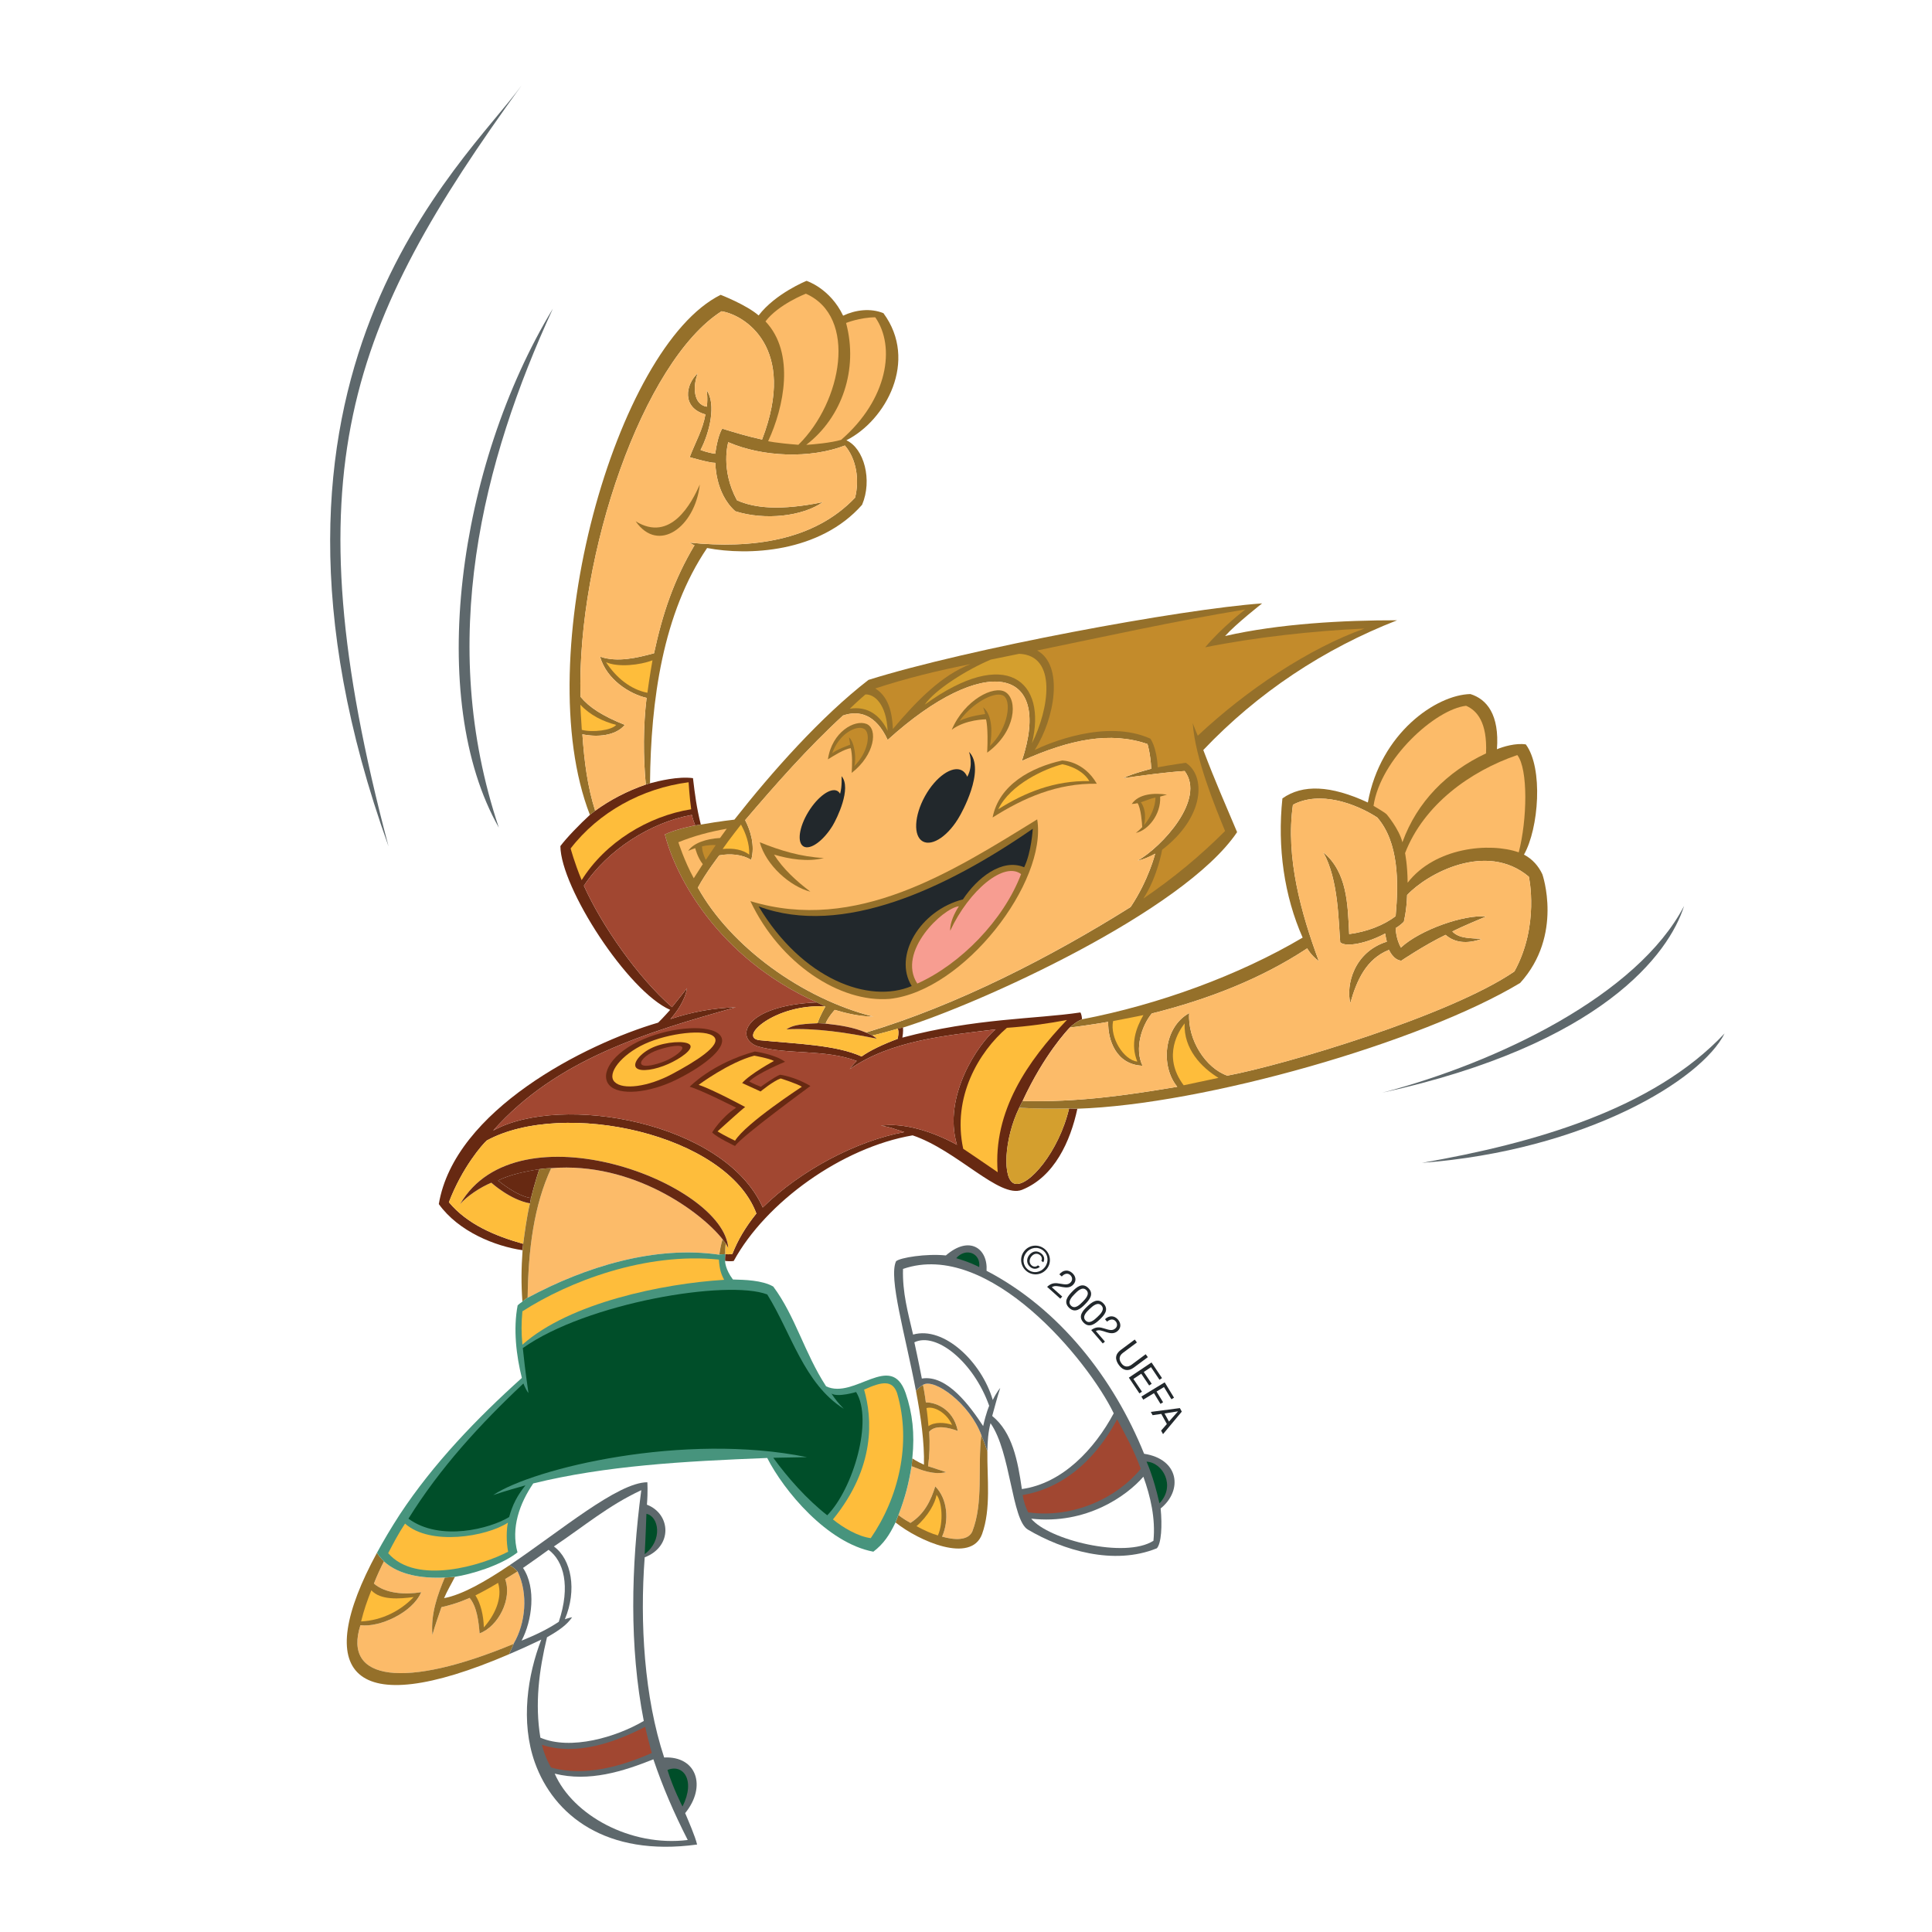 <?xml version="1.0" encoding="utf-8"?>
<!-- Generator: Adobe Illustrator 13.0.0, SVG Export Plug-In . SVG Version: 6.00 Build 14948)  -->
<!DOCTYPE svg PUBLIC "-//W3C//DTD SVG 1.0//EN" "http://www.w3.org/TR/2001/REC-SVG-20010904/DTD/svg10.dtd">
<svg version="1.0" id="Layer_1" xmlns="http://www.w3.org/2000/svg" xmlns:xlink="http://www.w3.org/1999/xlink" x="0px" y="0px"
	 width="192.756px" height="192.756px" viewBox="0 0 192.756 192.756" enable-background="new 0 0 192.756 192.756"
	 xml:space="preserve">
<g>
	<polygon fill-rule="evenodd" clip-rule="evenodd" fill="#FFFFFF" points="0,0 192.756,0 192.756,192.756 0,192.756 0,0 	"/>
	<path fill-rule="evenodd" clip-rule="evenodd" fill="#95702A" d="M123.426,83.022c-1.202-2.863-2.124-4.902-3.373-8.193
		c5.434-5.727,12.049-10.104,19.338-12.944c-5.303-0.009-11.777,0.335-17.165,1.572c1.065-1.197,3.698-3.257,3.698-3.257
		c-8.057,0.565-29.327,4.512-39.275,7.633c-4.745,3.667-9.646,9.192-13.381,13.943c0,0-1.449,0.154-3.347,0.493v-0.011
		c-0.1,0.011-0.427,0.066-0.551,0.092h-0.004c0,0-1.77,0.321-3.031,0.894c1.014,4.082,5.17,12.262,15.155,16.765h-0.003
		c0.306,0.13,0.454,0.231,0.84,0.406l0.025,0.006v0.006l-0.01,0.009c-0.047,0.084-0.463,0.771-0.783,1.645
		c0.047,0,0.425,0.019,0.81,0.048c0.23-0.634,0.916-1.372,0.916-1.372c1.14,0.338,2.396,0.653,3.852,0.671
		c-7.11-1.795-14.242-6.989-17.511-12.867c0.774-1.453,2.135-3.218,2.135-3.218c1.053-0.2,2.285-0.111,3.185,0.454
		c0.405-1.423-0.068-2.949-0.602-3.97c2.999-3.516,6.237-7.2,9.762-10.437c1.593-0.55,3.277-0.134,4.456,2.435
		c9.572-8.682,16.531-7.374,13.391,2.09c4.829-2.168,8.83-2.952,12.532-1.68c0,0,0.295,0.914,0.379,2.466
		c0,0-1.976,0.502-2.804,0.938c2.175-0.3,4.144-0.586,6.133-0.711c2.125,2.819-2.254,7.541-4.68,8.939c0,0,0.692-0.106,1.739-0.693
		c0,0-0.661,2.659-2.451,5.322c-7.924,4.973-17.357,9.824-26.404,12.522c0.131,0.06,0.472,0.215,0.619,0.297h0.008
		c0.609-0.122,2.545-0.679,2.545-0.679l0.011,0.009v-0.003l0.514-0.121C97.613,100.194,118.069,90.966,123.426,83.022
		L123.426,83.022z"/>
	<path fill-rule="evenodd" clip-rule="evenodd" fill="#672912" d="M52.195,124.101v-0.003c-2.808-0.786-5.572-1.95-7.407-4.151
		c1.309-3.445,3.354-5.795,3.786-6.165c7.659-4.148,23.926-0.644,26.891,7.289c-1.106,1.387-1.838,2.618-2.396,4.036
		c-0.208,0.063-0.708,0.021-0.708,0.021l-0.003-0.014v0.011c-0.012,0.196-0.035,0.572-0.012,0.685v0.007v-0.011
		c0,0,0.584,0.059,0.858,0c3.21-5.877,10.793-11.322,17.849-12.532c4.441,1.496,8.648,6.314,10.901,5.439
		c3.249-1.296,4.847-4.87,5.535-8.096h-0.007l-0.811-0.026h-0.008c-1.006,4.316-4.067,7.884-5.421,7.505
		c-1.274-0.347-1.062-4.511,0.449-7.58h0.013l-0.021-0.004c0.029-0.046,0.298-0.594,0.344-0.671l0.004-0.005
		c2.129-4.604,4.479-7.087,4.69-7.305v-0.004c0.715-0.679,1.249-0.834,1.249-0.834h0.003h-0.021
		c-0.02-0.494-0.161-0.682-0.161-0.682c-4.541,0.675-10.455,0.566-17.762,2.512c0.108-0.553,0.064-0.992,0.064-1.008l-0.514,0.121
		v0.004c0.022,0.048,0.132,0.33-0.022,1.006c-1.431,0.534-2.742,1.147-3.596,1.759c-2.601-1.175-6.563-1.262-10.162-1.622
		c-2.271-0.26,1.616-3.668,6.526-3.37c-0.386-0.175-0.534-0.276-0.84-0.406c-7.343,0.325-8.218,3.634-5.854,4.397
		c2.947,0.843,6.655,0.25,9.844,1.447c0,0-0.442,0.417-0.693,0.811c4.116-2.843,9.393-3.33,14.548-3.962
		c-1.67,1.37-5.315,6.644-3.852,11.519c-2.585-1.428-5.492-2.231-7.593-1.906c0.748,0.072,1.621,0.411,2.333,0.634
		c-4.742,0.863-10.377,3.828-14.119,7.522c-3.805-8.544-20.116-11.424-26.894-7.672c6.325-7.14,15.304-9.799,24.204-12.303
		c-2.204,0.076-4.295,0.438-6.517,1.177c1.546-1.759,1.655-3.084,1.655-3.084s-0.96,1.227-1.499,1.896
		c-3.409-2.951-7.024-8.172-8.793-12.111c2.354-3.592,6.704-6.346,10.772-7.07c0,0,0.098,0.476,0.337,1.046h0.004
		c0.124-0.026,0.451-0.081,0.551-0.092c-0.42-1.68-0.583-2.969-0.78-4.622c-1.488-0.195-3.411,0.279-4.289,0.516v-0.008
		c-0.066,0.019-0.411,0.12-0.42,0.125v0.007c-1.885,0.651-3.562,1.532-5.052,2.615c-0.021,0.008-0.442,0.333-0.527,0.406
		l0.005,0.006c-0.996,0.913-2.322,2.276-2.946,3.114c0.037,4.155,6.727,14.49,10.953,16.338c0,0-0.739,0.842-1.197,1.275
		c-7.272,2.129-20.323,8.738-21.885,18.102c1.98,2.766,5.647,4.207,8.342,4.602h0.008C52.138,124.604,52.182,124.252,52.195,124.101
		L52.195,124.101z"/>
	<path fill-rule="evenodd" clip-rule="evenodd" fill="#C38B2B" d="M103.227,74.829c1.26-0.62,7.106-3.143,11.545-1.133
		c0,0,0.639,0.831,0.73,2.859c1.289-0.24,2.803-0.453,2.803-0.453c1.985,1.265,1.954,5.371-2.359,8.677c0,0-0.459,2.708-1.87,4.867
		c3.026-2.061,5.682-4.267,8.15-6.736c-0.924-2.251-2.99-7.226-3.227-10.771c0.148,0.437,0.503,1.263,0.503,1.263
		c4.862-4.564,11.084-8.718,16.637-10.692c-5.096,0.228-10.968,0.877-15.892,1.871c1.642-1.979,3.997-3.777,3.997-3.777
		c-7.23,1.193-13.841,2.671-20.771,4.095C106.17,66.356,105.233,71.731,103.227,74.829L103.227,74.829z"/>
	<path fill-rule="evenodd" clip-rule="evenodd" fill="#D49F2E" d="M92.262,70.303c8.156-5.913,12.225-2.312,10.695,3.854
		c1.713-3.406,2.552-8.78-1.274-8.926l-2.835,0.578C96.391,66.847,93.236,68.853,92.262,70.303L92.262,70.303z"/>
	<path fill-rule="evenodd" clip-rule="evenodd" fill="#C38B2B" d="M89.083,72.732c2.449-2.916,4.933-5.395,7.745-6.473
		c-3.257,0.638-6.435,1.421-9.503,2.428C88.646,69.509,89.015,71.07,89.083,72.732L89.083,72.732z"/>
	<path fill-rule="evenodd" clip-rule="evenodd" fill="#FCBB69" d="M74.945,85.793c-0.899-0.564-2.132-0.653-3.185-0.454
		c0,0-1.361,1.765-2.135,3.218c3.269,5.878,10.401,11.072,17.511,12.867c-1.457-0.018-2.712-0.333-3.852-0.671
		c0,0-0.688,0.741-0.923,1.374c1.423,0.15,2.795,0.36,4.029,0.885c9.049-2.696,18.481-7.549,26.411-12.522
		c1.79-2.663,2.451-5.322,2.451-5.322c-1.047,0.587-1.739,0.693-1.739,0.693c2.426-1.398,6.805-6.12,4.68-8.939
		c-1.989,0.125-3.958,0.411-6.133,0.711c0.828-0.435,2.804-0.938,2.804-0.938c-0.084-1.552-0.379-2.466-0.379-2.466
		c-3.702-1.272-7.703-0.488-12.532,1.68c3.14-9.464-3.819-10.772-13.391-2.09c-1.179-2.568-2.863-2.984-4.456-2.435
		c-3.524,3.237-6.763,6.921-9.762,10.437C74.877,82.844,75.35,84.37,74.945,85.793L74.945,85.793z"/>
	<path fill-rule="evenodd" clip-rule="evenodd" fill="#D49F2E" d="M88.561,72.921c-0.129-2.72-1.347-3.678-2.219-3.635
		c0,0-0.737,0.624-1.559,1.425C86.575,70.417,87.841,71.391,88.561,72.921L88.561,72.921z"/>
	<path fill-rule="evenodd" clip-rule="evenodd" fill="#FEBD3B" d="M58.031,87.812c2.358-3.781,6.648-6.394,10.928-7.073
		c-0.166-1.188-0.257-2.693-0.257-2.693c-4.644,0.598-8.967,2.974-11.77,6.604C56.933,84.65,57.293,86.026,58.031,87.812
		L58.031,87.812z"/>
	<path fill-rule="evenodd" clip-rule="evenodd" fill="#A14731" d="M58.256,88.372c1.77,3.939,5.385,9.16,8.793,12.111
		c0.538-0.669,1.499-1.896,1.499-1.896s-0.109,1.326-1.655,3.085c2.222-0.739,4.312-1.102,6.517-1.177
		c-8.9,2.504-17.878,5.163-24.204,12.303c6.778-3.752,23.088-0.872,26.894,7.672c3.741-3.694,9.376-6.659,14.119-7.522
		c-0.711-0.223-1.585-0.562-2.333-0.634c2.102-0.325,5.008,0.479,7.593,1.906c-1.463-4.875,2.182-10.148,3.852-11.519
		c-5.156,0.632-10.433,1.119-14.548,3.962c0.251-0.395,0.693-0.812,0.693-0.812c-3.189-1.196-6.897-0.604-9.844-1.447
		c-2.365-0.767-1.489-4.07,5.857-4.396c-9.984-4.503-14.141-12.683-15.155-16.765c1.261-0.573,3.031-0.894,3.031-0.894
		c-0.239-0.57-0.337-1.046-0.337-1.046C64.96,82.025,60.611,84.779,58.256,88.372L58.256,88.372z"/>
	<path fill-rule="evenodd" clip-rule="evenodd" fill="#FEBD3B" d="M74.749,85.265c0.04-1.124-0.372-2.18-0.819-2.998
		c0,0-1.202,1.519-1.833,2.439C73.183,84.591,74.122,84.782,74.749,85.265L74.749,85.265z"/>
	<path fill-rule="evenodd" clip-rule="evenodd" fill="#FCBB69" d="M69.217,87.624c0.395-0.619,0.902-1.406,0.902-1.406
		c-0.547-0.689-0.754-1.597-0.754-1.597s-0.307,0.092-0.703,0.27c0.528-0.772,1.76-1.202,3.179-1.285l0.667-0.923
		c-1.722,0.303-3.255,0.711-4.827,1.348C67.682,84.031,68.261,85.877,69.217,87.624L69.217,87.624z"/>
	<path fill-rule="evenodd" clip-rule="evenodd" fill="#C38B2B" d="M70.044,84.443c0,0-0.05,0.45,0.371,1.353l0.995-1.482
		C70.63,84.279,70.044,84.443,70.044,84.443L70.044,84.443z"/>
	<path fill-rule="evenodd" clip-rule="evenodd" fill="#FEBD3B" d="M82.351,100.419c-4.935-0.315-8.823,3.104-6.551,3.364
		c3.599,0.361,7.561,0.447,10.162,1.622c0.854-0.611,2.165-1.225,3.596-1.76c0.167-0.748,0.012-1.015,0.012-1.015
		s-1.941,0.563-2.548,0.679c0,0,0.262,0.13,0.453,0.32c-2.882-0.591-6.137-1.091-9.017-0.93c0.562-0.376,1.183-0.533,3.094-0.608
		C81.9,101.16,82.351,100.419,82.351,100.419L82.351,100.419z"/>
	<path fill-rule="evenodd" clip-rule="evenodd" fill="#FEBD3B" d="M96.099,114.613c0,0,2.145,1.439,3.441,2.34
		c-0.481-6.103,3.007-11.11,6.905-15.19c-1.954,0.373-3.928,0.641-5.985,0.783C97.661,104.952,94.981,109.442,96.099,114.613
		L96.099,114.613z"/>
	<path fill-rule="evenodd" clip-rule="evenodd" fill="#D49F2E" d="M101.69,110.516c-1.511,3.069-1.724,7.233-0.449,7.58
		c1.354,0.379,4.422-3.188,5.422-7.505C104.842,110.617,103.298,110.626,101.69,110.516L101.69,110.516z"/>
	<path fill-rule="evenodd" clip-rule="evenodd" fill="#FEBD3B" d="M48.574,113.781c-0.432,0.37-2.477,2.72-3.786,6.165
		c1.835,2.201,4.607,3.365,7.411,4.151c0.146-1.073,0.339-2.658,0.669-4.041c-1.955-0.338-3.851-2.056-3.851-2.056
		c-1.087,0.447-2.43,1.344-3.111,2.13c5.746-9.91,26.281-2.13,26.751,4.378c0,0-0.114-0.242-0.246-0.441c0,0-0.081,0.39-0.052,1.061
		c0,0,0.5,0.042,0.708-0.021c0.558-1.418,1.291-2.649,2.396-4.036C72.5,113.138,56.233,109.633,48.574,113.781L48.574,113.781z"/>
	<path fill-rule="evenodd" clip-rule="evenodd" fill="#FCBB69" d="M71.76,125.182c0.17-1.15,0.336-1.534,0.336-1.534
		c-2.127-2.709-8.948-7.768-17.105-7.097c-1.72,3.704-2.285,8.085-2.349,12.932C58.449,126.358,65.368,124.243,71.76,125.182
		L71.76,125.182z"/>
	<path fill-rule="evenodd" clip-rule="evenodd" fill="#672912" d="M52.976,119.531c0.323-1.328,0.829-2.882,0.829-2.882
		c-1.613,0.255-2.979,0.573-4.113,1.127C49.692,117.776,51.538,119.343,52.976,119.531L52.976,119.531z"/>
	<path fill-rule="evenodd" clip-rule="evenodd" fill="#FCBB69" d="M90.836,151.939c1.411-0.892,2.041-2.258,2.476-3.638
		c1.231,1.235,1.396,3.397,0.68,5.006c1.25,0.36,2.608,0.407,3.018-0.515c1.126-2.884,0.515-6.45,0.899-9.617
		c-1.147-3.108-4.693-5.722-5.823-5.009c0,0,0.17,0.863,0.287,1.754c0.709-0.038,2.708,0.466,3.183,2.839
		c-0.821-0.296-2.206-0.671-2.848,0.078c0.074,1.21,0.036,2.367-0.114,3.446c0.622,0.218,1.208,0.379,1.802,0.595
		c-1.27,0.301-2.529-0.227-3.448-0.6c-0.288,1.76-0.615,3.071-1.311,4.877C89.638,151.156,90.111,151.548,90.836,151.939
		L90.836,151.939z"/>
	<path fill-rule="evenodd" clip-rule="evenodd" fill="#FCBB69" d="M38.31,155.77c-0.333,0.66-0.676,1.377-1.005,2.223
		c1.163,1.013,3.106,1.124,4.717,0.862c-0.844,2.019-4.149,3.547-6.062,3.291c-1.784,5.547,4.374,6.404,15.27,1.873
		c1.204-2.022,1.5-4.998,0.411-7.239c-0.792,0.504-1.241,0.764-1.241,0.764c0.725,1.968-0.677,4.716-2.548,5.42
		c-0.104-1.191-0.259-2.647-0.999-3.542c0,0-1.21,0.582-2.808,0.924c-0.304,0.898-0.635,1.801-0.902,2.769
		c-0.187-2.09,0.527-4.039,1.237-5.722C42.134,157.505,39.773,157.135,38.31,155.77L38.31,155.77z"/>
	<path fill-rule="evenodd" clip-rule="evenodd" fill="#95702A" d="M90.957,146.276v0.008c0.919,0.369,2.17,0.896,3.439,0.595
		c-0.594-0.216-1.181-0.377-1.802-0.595c0.15-1.079,0.188-2.236,0.114-3.446c0.643-0.749,2.027-0.374,2.848-0.078
		c-0.476-2.373-2.474-2.877-3.183-2.839c-0.112-0.881-0.277-1.726-0.287-1.751c-0.006,0.006-0.518,0.312-0.699,0.604
		c0.488,2.575,0.851,5.152,0.795,7.359c-0.736-0.328-1.162-0.631-1.162-0.631l0.013-0.104l-0.013,0.093L90.957,146.276
		L90.957,146.276z"/>
	<path fill-rule="evenodd" clip-rule="evenodd" fill="#95702A" d="M97.909,143.182c-0.384,3.165,0.228,6.729-0.899,9.611
		c-0.41,0.922-1.768,0.875-3.018,0.515c0.716-1.608,0.551-3.771-0.68-5.006c-0.436,1.38-1.065,2.746-2.476,3.638
		c-0.725-0.392-1.199-0.783-1.199-0.783l0.009-0.017l-0.009,0.005c0,0-0.254,0.658-0.294,0.749l0.004,0.001v-0.001
		c2.326,1.861,7.54,4.153,8.636,1.158c0.908-2.53,0.494-5.577,0.528-8.252c-0.341-1.019-0.601-1.61-0.601-1.61L97.909,143.182
		L97.909,143.182z"/>
	<path fill-rule="evenodd" clip-rule="evenodd" fill="#5E686C" d="M52.048,8.504C46.48,16.25,21.894,37.481,38.764,84.441
		C28.837,47.048,34.814,32.329,52.048,8.504L52.048,8.504z"/>
	<path fill-rule="evenodd" clip-rule="evenodd" fill="#5E686C" d="M49.768,82.572c-6.229-18.606-1.603-36.582,5.392-51.777
		C45.641,46.517,42.492,69.746,49.768,82.572L49.768,82.572z"/>
	<path fill-rule="evenodd" clip-rule="evenodd" fill="#95702A" d="M98.492,75.092c2.893-2.112,3.071-5.303,1.803-6.055
		c-1.14-0.684-4.057,0.774-5.34,3.771c1.365-1.041,3.419-1.041,3.419-1.041S98.617,72.522,98.492,75.092L98.492,75.092z"/>
	<path fill-rule="evenodd" clip-rule="evenodd" fill="#95702A" d="M84.973,77.113c2.311-1.796,2.644-4.411,1.477-4.887
		c-1.169-0.467-3.446,0.784-3.849,3.537c0.56-0.354,1.641-1.036,2.282-1.12C85.051,75.381,85.025,76.224,84.973,77.113
		L84.973,77.113z"/>
	<path fill-rule="evenodd" clip-rule="evenodd" fill="#95702A" d="M99.033,81.561c3.071-1.945,6.437-3.441,10.397-3.368
		c-1.335-2.318-3.465-2.318-3.465-2.318C102.904,76.555,99.673,78.274,99.033,81.561L99.033,81.561z"/>
	<path fill-rule="evenodd" clip-rule="evenodd" fill="#95702A" d="M74.866,89.906c2.969,6.271,8.952,10.158,13.898,9.753
		c7.42-0.797,15.749-11.659,14.717-17.909C94.989,86.987,85.415,93.122,74.866,89.906L74.866,89.906z"/>
	<path fill-rule="evenodd" clip-rule="evenodd" fill="#95702A" d="M80.854,88.966c-1.426-1.083-2.733-2.283-3.628-3.702
		c1.537,0.452,3.367,0.751,4.976,0.341c-2.287-0.114-4.379-0.75-6.402-1.574C76.438,86.347,78.833,88.444,80.854,88.966
		L80.854,88.966z"/>
	<path fill-rule="evenodd" clip-rule="evenodd" fill="#5E686C" d="M168.02,90.39c-4.648,8.919-18.612,15.613-30.115,18.63
		C159.843,104.206,166.529,95.138,168.02,90.39L168.02,90.39z"/>
	<path fill-rule="evenodd" clip-rule="evenodd" fill="#5E686C" d="M172.059,103.109c-7.109,7.567-18.977,10.949-30.191,12.908
		C158.19,114.779,169.771,107.729,172.059,103.109L172.059,103.109z"/>
	<path fill-rule="evenodd" clip-rule="evenodd" fill="#22282C" d="M80.175,84.453c0.668,0.376,1.966-0.554,2.899-2.083
		c0.415-0.681,1.923-3.743,0.888-4.929c0,0,0.069,1.024-0.146,1.754c-0.067-0.12-0.159-0.213-0.265-0.276
		c-0.667-0.381-1.967,0.555-2.9,2.08C79.716,82.53,79.503,84.072,80.175,84.453L80.175,84.453z"/>
	<path fill-rule="evenodd" clip-rule="evenodd" fill="#22282C" d="M92.068,83.948c0.968,0.532,2.62-0.615,3.706-2.576
		c0,0,2.653-4.569,0.906-6.358c0,0,0.486,1.305-0.177,2.484c-0.121-0.282-0.29-0.496-0.521-0.629
		c-0.964-0.53-2.623,0.622-3.702,2.574C91.201,81.398,91.107,83.416,92.068,83.948L92.068,83.948z"/>
	<path fill-rule="evenodd" clip-rule="evenodd" fill="#95702A" d="M113.962,82.52c-0.204,0.215-0.41,0.412-0.639,0.577
		c1.161-0.224,2.53-1.795,2.425-3.621c0,0,0.231-0.065,0.681-0.195c-1.237-0.184-2.804-0.108-3.512,0.93
		c0.204-0.005,0.394-0.038,0.578-0.082C113.837,80.649,113.938,82.116,113.962,82.52L113.962,82.52z"/>
	<path fill-rule="evenodd" clip-rule="evenodd" fill="#5E686C" d="M92.086,138.17v-0.003c1.129-0.713,4.676,1.9,5.823,5.009v0.006
		l0.002,0.008c0,0,0.26,0.592,0.601,1.61c0.015-1.004,0.086-1.955,0.312-2.806c2.027,2.866,2.106,9.645,3.723,10.611
		c3.481,2.058,8.575,3.625,12.875,1.866c0.445-0.499,0.544-2.228,0.376-3.973c2.228-1.802,1.846-4.923-1.65-5.455
		c-3.031-7.518-8.454-14.475-15.719-18.257c0.146-2.216-1.704-3.577-4.059-1.53c-1.935-0.204-4.592,0.22-4.972,0.581
		c-0.765,1.65,0.916,7.285,1.989,12.937C91.569,138.481,92.08,138.176,92.086,138.17L92.086,138.17z"/>
	<path fill-rule="evenodd" clip-rule="evenodd" fill="#5E686C" d="M51.631,156.783l0.009-0.004c1.08,2.231,0.796,5.188-0.391,7.202
		v0.025c0,0-0.225,0.537-0.468,1.04c1.025-0.436,2.096-0.92,3.223-1.46c-1.361,3.506-2.094,8.179-0.642,12.261
		c1.875,5.243,7.086,9.434,16.188,8.182c-0.191-0.824-0.891-2.414-1.191-3.134c2.163-2.651,1.155-5.709-2.096-5.549
		c-1.985-6.021-2.435-13.425-1.941-19.971c2.814-1.081,2.618-4.332,0.223-5.251c0.107-1.339,0.041-2.239,0.041-2.239
		c-2.961,0.014-8.648,4.849-13.761,8.287c0.163,0.063,0.448,0.222,0.808,0.607V156.783L51.631,156.783z"/>
	<path fill-rule="evenodd" clip-rule="evenodd" fill="#95702A" d="M106.722,102.527v0.004l0.024-0.016
		c1.856-0.22,3.819-0.564,3.819-0.564c-0.048,1.792,0.774,4.276,3.426,4.378c-0.821-1.687-0.095-3.98,0.923-5.214
		c5.536-1.384,10.866-3.432,15.506-6.498c0,0,0.353,0.683,1.158,1.273c-1.755-4.749-3.332-10.325-2.583-15.599
		c2.664-1.419,6.215-0.15,8.415,1.27c2.141,2.47,2.141,6.432,1.834,9.84c-1.145,0.895-2.877,1.569-4.636,1.792
		c-0.146-2.992-0.188-6.168-2.58-8.155c1.522,2.734,1.501,6.85,1.687,8.977c0.562,0.528,2.704,0.088,4.483-0.881
		c0,0,0.059,0.427,0.168,0.816c-3.293,1.04-4.09,4.332-3.646,6.129c0.642-2.286,1.592-4.408,3.861-5.312c0,0,0.417,1.01,1.226,1.081
		c0,0,2.267-1.536,4.418-2.577c0.9,0.785,2.115,0.93,3.583,0.412c-1.037-0.108-2.2,0-2.911-0.751
		c1.139-0.563,2.25-1.011,3.365-1.492c-2.163-0.223-6.591,1.327-8.495,3.102c-0.509-0.905-0.522-1.945-0.522-1.945
		c0.42-0.237,0.812-0.629,0.812-0.629s0.285-1.076,0.331-2.67c1.949-2.094,7.89-5.407,12.146-1.828c0,0,1.086,4.869-1.442,9.453
		c-6.409,4.4-23.005,9.345-28.645,10.395c-2.133-0.744-3.977-3.548-3.802-6.24c-2.564,1.41-2.874,5.325-1.188,7.35
		c-5.175,0.876-10.046,1.565-15.431,1.417l0.004-0.009l-0.004,0.005c-0.046,0.077-0.314,0.625-0.344,0.671l0.02,0.004
		c1.605,0.11,3.157,0.102,4.961,0.075h0.006l0.812,0.026h0.007c12.629-0.404,34.328-6.615,44.178-12.546
		c4.329-4.776,2.217-10.842,2.217-10.842c-0.382-0.816-0.979-1.512-1.835-1.964c1.475-2.603,1.938-8.635,0.182-10.997
		c-1.013-0.153-2.272,0.231-2.88,0.484c0.26-3.457-1.014-5.001-2.651-5.506c-3.4,0.077-8.97,3.882-10.229,10.819
		c-3.72-1.723-6.5-1.832-8.523-0.409c-0.521,4.898,0.189,9.769,2.019,13.89c-6.385,3.778-14.404,6.688-21.991,8.147h-0.004
		C107.969,101.693,107.436,101.849,106.722,102.527L106.722,102.527z"/>
	<path fill-rule="evenodd" clip-rule="evenodd" fill="#95702A" d="M58.105,73.26c1.427,0.3,3.294,0.188,4.232-0.937
		c-2.241-0.903-3.55-1.745-4.42-2.806c-0.375-14.193,6.25-33.487,14.071-38.461c2.208,0.337,7.605,3.537,4.044,12.798
		c-1.511-0.332-2.582-0.664-3.973-1.086c-0.309,0.458-0.568,1.53-0.705,2.504c-0.852-0.123-1.459-0.382-1.459-0.382
		c0.897-1.721,1.596-4.568,0.599-5.973c0,0,0.145,0.692,0.027,1.66c-1.386-0.223-1.405-2.098-0.896-3.347
		c-1.246,1.135-1.629,3.454,0.757,4.116c-0.279,1.567-0.968,2.692-1.571,4.264c0,0,1.977,0.583,2.562,0.57c0,0-0.04,3.04,1.99,4.827
		c2.971,0.943,6.715,0.504,8.728-0.907c-4.236,0.867-6.812,0.598-8.562-0.186c-1.686-3.095-0.87-5.796-0.87-5.796
		c3.442,1.492,8.187,1.659,11.636,0.331c1.161,1.349,1.461,3.445,1.015,5.204c-4.078,4.304-10.333,5.123-16.498,4.487
		c0,0,0.224,0.162,0.479,0.261c-2.073,3.482-3.182,6.811-4.037,10.776c-1.689,0.451-3.63,0.936-5.387,0.339
		c0.655,2.298,2.963,3.727,4.643,4.112c-0.342,2.82-0.339,5.871-0.078,8.639c0.009-0.005,0.354-0.106,0.42-0.125
		c0.074-8.3,1.286-16.958,5.696-23.468c4.079,0.786,11.247,0.479,15.461-4.31c1.049-2.461,0.202-5.634-1.565-6.437
		c3.944-1.99,7.191-7.945,3.696-12.683c-1.293-0.522-2.782-0.334-4.021,0.25c-1.308-2.737-3.65-3.474-3.65-3.474
		s-3.098,1.249-4.78,3.451c-1.238-1.071-3.788-2.056-3.788-2.056C61.478,34.57,52.729,65.521,58.853,81.295
		c0.085-0.074,0.506-0.398,0.527-0.406C58.611,78.474,58.297,75.999,58.105,73.26L58.105,73.26z"/>
	<path fill-rule="evenodd" clip-rule="evenodd" fill="#95702A" d="M51.249,163.981l-0.02,0.037
		c-10.896,4.531-17.053,3.674-15.27-1.873c1.914,0.256,5.218-1.272,6.062-3.291c-1.611,0.262-3.554,0.15-4.717-0.862
		c0.329-0.846,0.672-1.562,1.005-2.223v0.012v-0.022c-0.285-0.24-0.551-0.584-0.697-0.845c-6.501,11.96-2.657,16.926,13.168,10.133
		c0.243-0.503,0.468-1.04,0.468-1.04V163.981L51.249,163.981z"/>
	<path fill-rule="evenodd" clip-rule="evenodd" fill="#95702A" d="M44.368,157.391l-0.004,0.001h0.015
		c-0.71,1.683-1.424,3.632-1.237,5.722c0.267-0.968,0.598-1.87,0.902-2.769c1.598-0.342,2.808-0.924,2.808-0.924
		c0.74,0.895,0.895,2.351,0.999,3.542c1.871-0.704,3.273-3.452,2.548-5.42c0,0,0.439-0.26,1.232-0.76v-0.003
		c-0.36-0.386-0.645-0.544-0.808-0.607c-2.417,1.624-4.708,2.937-6.518,3.274c0.295-0.705,0.746-1.455,1.085-2.129l0.03-0.006
		h-0.027C45.046,157.362,44.368,157.391,44.368,157.391L44.368,157.391z"/>
	<path fill-rule="evenodd" clip-rule="evenodd" fill="#672912" d="M78.457,102.7c2.88-0.161,6.135,0.339,9.017,0.93
		c-0.191-0.19-0.453-0.32-0.453-0.32h0.002h-0.008c-0.147-0.082-0.488-0.237-0.619-0.297H86.39
		c-1.234-0.524-2.606-0.734-4.029-0.885l0.007-0.002c-0.385-0.029-0.763-0.048-0.81-0.048l-0.006,0.014
		C79.64,102.167,79.019,102.324,78.457,102.7L78.457,102.7z"/>
	<polygon fill-rule="evenodd" clip-rule="evenodd" fill="#22282C" points="82.351,100.425 82.341,100.434 82.351,100.425 	"/>
	<path fill-rule="evenodd" clip-rule="evenodd" fill="#672912" d="M45.906,120.131c0.681-0.786,2.023-1.683,3.111-2.13
		c0,0,1.896,1.718,3.851,2.056v0.015l0.008-0.01c0,0,0.077-0.389,0.1-0.53c-1.438-0.191-3.284-1.755-3.284-1.755
		c1.131-0.554,2.49-0.868,4.093-1.12l0.011-0.007c0,0,0.57-0.09,1.195-0.103h0.02c8.147-0.662,14.958,4.395,17.085,7.101v0.005
		h0.009c0.058,0.125,0.316,0.417,0.316,0.417l0.004,0.019c0.12,0.202,0.231,0.421,0.231,0.421
		C72.187,118.001,51.652,110.221,45.906,120.131L45.906,120.131z"/>
	<path fill-rule="evenodd" clip-rule="evenodd" fill="#95702A" d="M52.643,129.461c0.064-4.839,0.632-9.214,2.349-12.91l0.02-0.004
		h-0.02c-0.625,0.013-1.195,0.103-1.195,0.103l-0.011,0.007l0.02-0.007c0,0-0.506,1.554-0.829,2.882c-0.023,0.142-0.1,0.53-0.1,0.53
		l-0.008,0.01c-0.33,1.374-0.523,2.958-0.669,4.026h-0.003v0.003c-0.014,0.151-0.058,0.504-0.062,0.632h-0.008h0.011
		c-0.129,1.81-0.146,3.378-0.018,5.117l0.513-0.381L52.643,129.461L52.643,129.461z"/>
	<path fill-rule="evenodd" clip-rule="evenodd" fill="#95702A" d="M72.356,125.114c-0.026-0.657,0.055-1.047,0.055-1.047
		l0.015,0.021l-0.004-0.019c0,0-0.259-0.292-0.316-0.417h-0.009c-0.001,0.008-0.167,0.387-0.332,1.514l0.592-0.041V125.114
		L72.356,125.114z"/>
	<path fill-rule="evenodd" clip-rule="evenodd" fill="#47947D" d="M51.645,130.237c-0.453,2.354-0.134,5.033,0.42,7.238
		c-4.507,4.057-8.8,8.516-12.161,13.599c-0.878,1.351-1.634,2.63-2.292,3.84c0.146,0.261,0.413,0.604,0.697,0.845v0.022
		c1.464,1.354,3.822,1.72,6.054,1.61l0.004-0.001c0,0,0.678-0.028,1.027-0.078h0.027c1.509-0.231,4.503-1.089,6.209-2.428
		c-0.671-2.469,0.221-4.896,1.572-6.883c7.22-1.771,14.949-2.209,23.345-2.539c1.637,3.234,5.968,8.482,10.587,9.35
		c1.022-0.776,1.609-1.66,2.211-2.918l-0.004-0.001c0.04-0.091,0.294-0.749,0.294-0.749l0.009-0.005
		c0.686-1.797,1.013-3.106,1.301-4.86l0.009,0.005v-0.008l0.064-0.785l0.013-0.093c0.234-2.354,0.017-4.387-0.677-6.415
		c-1.459-4.186-5.091,0.676-7.932-0.668c-2.153-3.3-3.068-6.997-5.274-9.956c-1.112-0.641-2.862-0.672-4.024-0.704
		c-0.768-1.021-0.783-1.791-0.783-1.839v-0.007c-0.023-0.112,0-0.488,0.012-0.685l-0.592,0.041l-0.004,0.016
		c-6.393-0.938-13.312,1.177-19.118,4.301v-0.021l-0.011,0.008l-0.513,0.381v0.017C52.118,129.866,51.779,130.096,51.645,130.237
		L51.645,130.237z"/>
	<polygon fill-rule="evenodd" clip-rule="evenodd" fill="#F498C0" points="118.922,102.869 119.082,102.869 119.082,103.029 
		118.922,103.029 118.922,102.869 	"/>
	<path fill-rule="evenodd" clip-rule="evenodd" fill="#22282C" d="M104.184,124.58c0.618,0.475,0.761,1.358,0.271,1.997
		c-0.5,0.649-1.391,0.741-2.008,0.268c-0.62-0.477-0.767-1.362-0.268-2.012C102.67,124.192,103.564,124.104,104.184,124.58
		L104.184,124.58z M102.575,126.678c0.524,0.402,1.249,0.295,1.675-0.259c0.413-0.537,0.33-1.271-0.193-1.672
		c-0.53-0.406-1.258-0.297-1.671,0.242C101.96,125.544,102.046,126.271,102.575,126.678L102.575,126.678z M103.749,126.39
		c-0.289,0.246-0.649,0.257-0.929,0.043c-0.408-0.313-0.445-0.812-0.141-1.208c0.31-0.401,0.777-0.499,1.192-0.181
		c0.289,0.22,0.403,0.559,0.217,0.896l-0.19-0.146c0.097-0.195,0.05-0.429-0.149-0.582c-0.301-0.229-0.635-0.124-0.858,0.164
		c-0.218,0.286-0.229,0.67,0.059,0.891c0.199,0.153,0.44,0.133,0.605-0.025L103.749,126.39L103.749,126.39z"/>
	<path fill-rule="evenodd" clip-rule="evenodd" fill="#22282C" d="M105.935,127.357c0.208-0.249,0.559-0.401,0.84-0.148
		c0.212,0.19,0.26,0.493,0.063,0.713c-0.249,0.277-0.535,0.246-1.064,0.152c-0.44-0.078-0.836-0.124-1.303,0.316l1.315,1.179
		l0.191-0.212l-1.035-0.927c0.271-0.207,0.651-0.098,1.041-0.024c0.39,0.066,0.789,0.101,1.107-0.254
		c0.336-0.375,0.241-0.828-0.112-1.144c-0.424-0.383-0.939-0.295-1.285,0.133L105.935,127.357L105.935,127.357z"/>
	<path fill-rule="evenodd" clip-rule="evenodd" fill="#22282C" d="M108.582,128.505c0.605,0.594,0.099,1.188-0.32,1.616
		c-0.416,0.425-0.997,0.943-1.603,0.353c-0.606-0.592-0.101-1.186,0.315-1.61C107.393,128.433,107.976,127.914,108.582,128.505
		L108.582,128.505z M106.858,130.269c0.395,0.386,0.878-0.103,1.161-0.39c0.279-0.287,0.757-0.781,0.36-1.168
		c-0.395-0.387-0.877,0.102-1.157,0.389C106.939,129.389,106.464,129.883,106.858,130.269L106.858,130.269z"/>
	<path fill-rule="evenodd" clip-rule="evenodd" fill="#22282C" d="M110.1,130.055c0.579,0.618,0.049,1.19-0.389,1.601
		c-0.432,0.406-1.036,0.9-1.616,0.283c-0.579-0.616-0.05-1.188,0.385-1.595C108.916,129.933,109.52,129.439,110.1,130.055
		L110.1,130.055z M108.304,131.743c0.379,0.404,0.883-0.064,1.177-0.342c0.291-0.273,0.789-0.747,0.41-1.149
		s-0.881,0.064-1.173,0.339C108.422,130.867,107.925,131.34,108.304,131.743L108.304,131.743z"/>
	<path fill-rule="evenodd" clip-rule="evenodd" fill="#22282C" d="M110.243,131.616c0.398-0.379,0.918-0.398,1.293,0.033
		c0.309,0.358,0.345,0.821-0.036,1.151c-0.361,0.311-0.752,0.225-1.13,0.107c-0.379-0.123-0.74-0.279-1.037-0.108l0.905,1.052
		l-0.215,0.186l-1.153-1.338c0.52-0.377,0.904-0.281,1.332-0.146c0.514,0.162,0.792,0.228,1.076-0.016
		c0.223-0.191,0.216-0.498,0.028-0.714c-0.247-0.287-0.614-0.182-0.853,0.039L110.243,131.616L110.243,131.616z"/>
	<path fill-rule="evenodd" clip-rule="evenodd" fill="#22282C" d="M113.125,136.44c-0.55,0.41-1.075,0.312-1.48-0.231
		c-0.42-0.563-0.407-1.09,0.173-1.523l1.396-1.039l0.215,0.291l-1.395,1.039c-0.385,0.287-0.432,0.664-0.144,1.05
		c0.273,0.368,0.634,0.411,1.02,0.124l1.395-1.039l0.217,0.291L113.125,136.44L113.125,136.44z"/>
	<polygon fill-rule="evenodd" clip-rule="evenodd" fill="#22282C" points="114.887,135.932 115.935,137.492 115.682,137.662 
		114.836,136.401 114.116,136.884 114.905,138.06 114.651,138.229 113.862,137.054 113.08,137.578 113.934,138.849 113.68,139.019 
		112.626,137.447 114.887,135.932 	"/>
	<polygon fill-rule="evenodd" clip-rule="evenodd" fill="#22282C" points="116.201,137.917 117.132,139.445 116.872,139.604 
		116.129,138.386 115.39,138.836 116.042,139.904 115.78,140.062 115.13,138.996 114.064,139.644 113.875,139.334 116.201,137.917 	
		"/>
	<path fill-rule="evenodd" clip-rule="evenodd" fill="#22282C" d="M117.716,140.486l0.192,0.352l-1.873,2.246l-0.192-0.353
		l0.575-0.656l-0.556-1.009l-0.866,0.128l-0.181-0.327L117.716,140.486L117.716,140.486z M116.185,141.02l0.444,0.81l0.896-1.01
		l-0.006-0.008L116.185,141.02L116.185,141.02z"/>
	<path fill-rule="evenodd" clip-rule="evenodd" fill="#FFFFFF" d="M56.356,161.554c0,0,0.443-0.158,0.726-0.203
		c-0.53,0.761-1.245,1.277-2.508,2.001c-0.802,3.324-1.219,6.644-0.661,10.015c3.026,1.299,7.588-0.06,10.317-1.668
		c-1.458-7.44-1.261-15.392-0.249-23.024c-3.294,1.537-5.651,3.559-8.72,5.616C57.019,155.572,57.587,158.644,56.356,161.554
		L56.356,161.554z"/>
	<path fill-rule="evenodd" clip-rule="evenodd" fill="#FFFFFF" d="M52.039,163.687c1.36-0.549,2.547-1.106,3.711-1.879
		c1.2-3.587,0.485-6.059-1.017-7.184c-0.889,0.641-1.206,0.876-2.552,1.81C53.523,158.415,53.092,161.707,52.039,163.687
		L52.039,163.687z"/>
	<path fill-rule="evenodd" clip-rule="evenodd" fill="#A14731" d="M54.061,174.076c0.341,1.363,0.919,2.265,0.919,2.265
		c3.375,0.973,7.166-0.169,10.046-1.442c-0.454-1.639-0.655-2.613-0.655-2.613C61.38,173.822,57.5,175.228,54.061,174.076
		L54.061,174.076z"/>
	<path fill-rule="evenodd" clip-rule="evenodd" fill="#FFFFFF" d="M55.343,176.957c1.799,4.129,7.555,7.328,13.273,6.62
		c-1.393-2.729-2.491-5.285-3.429-8.051C62.197,176.724,58.78,177.817,55.343,176.957L55.343,176.957z"/>
	<path fill-rule="evenodd" clip-rule="evenodd" fill="#004E29" d="M64.493,151.034c0,0-0.086,2.501-0.172,4.025
		C66.16,153.674,65.729,151.277,64.493,151.034L64.493,151.034z"/>
	<path fill-rule="evenodd" clip-rule="evenodd" fill="#004E29" d="M66.593,176.593c0.58,1.882,1.502,3.646,1.502,3.646
		C69.446,177.52,68.095,175.956,66.593,176.593L66.593,176.593z"/>
	<path fill-rule="evenodd" clip-rule="evenodd" fill="#FEBD3B" d="M49.695,157.923c-1.023,0.628-2.262,1.251-2.262,1.251
		c0.524,0.786,0.809,1.997,0.839,3.19C49.283,161.243,50.182,159.497,49.695,157.923L49.695,157.923z"/>
	<path fill-rule="evenodd" clip-rule="evenodd" fill="#FEBD3B" d="M41.271,159.338c-1.417,0.185-3.293,0.338-4.223-0.674
		c-0.422,1.069-0.731,1.928-1.02,3.107C38.166,161.668,40.02,160.657,41.271,159.338L41.271,159.338z"/>
	<path fill-rule="evenodd" clip-rule="evenodd" fill="#FEBD3B" d="M50.676,151.916c-2.154,1.407-7.757,2.33-10.265,0.093
		c-0.67,1.006-1.154,1.943-1.683,2.953c2.817,3.236,9.393,1.202,11.968-0.149C50.498,153.85,50.527,152.566,50.676,151.916
		L50.676,151.916z"/>
	<path fill-rule="evenodd" clip-rule="evenodd" fill="#FEBD3B" d="M72.247,127.688c-0.311-0.59-0.452-1.029-0.525-2.019
		c-7.33-0.748-14.951,2.169-19.603,5.163c-0.111,1.235-0.111,2.093,0,3.33C56.818,129.963,66.183,128.061,72.247,127.688
		L72.247,127.688z"/>
	<path fill-rule="evenodd" clip-rule="evenodd" fill="#004E29" d="M52.724,138.983c-0.139-0.152-0.338-0.544-0.504-0.952
		c-4.304,4.041-8.334,8.438-11.469,13.486c3.147,2.32,8.182,0.989,10.045-0.161c0.348-1.25,0.81-2.143,1.629-3.162
		c-0.896,0.255-1.901,0.528-3.219,0.969c4.043-2.693,19.055-6.282,31.306-3.782c-1.239,0.023-2.217,0.035-3.36,0.063
		c1.438,1.992,3.355,4.151,5.382,5.737c2.595-2.657,4.602-9.494,2.881-12.299c0,0-1.801,0.555-2.459,0.157
		c0.375,0.566,0.666,0.94,1.228,1.516c-3.971-2.503-5.239-7.558-7.636-11.407c-3.942-1.511-17.995,0.814-24.387,5.352
		C52.315,135.849,52.341,136.315,52.724,138.983L52.724,138.983z"/>
	<path fill-rule="evenodd" clip-rule="evenodd" fill="#FEBD3B" d="M83.103,151.592c1.002,0.82,2.511,1.707,3.773,1.869
		c2.728-3.966,4.116-9.388,2.625-14.478c-0.469-1.33-1.519-1.146-3.29-0.341C87.025,141.474,87.384,146.343,83.103,151.592
		L83.103,151.592z"/>
	<path fill-rule="evenodd" clip-rule="evenodd" fill="#FEBD3B" d="M94.989,142.164c-0.592-1.294-1.88-1.901-2.554-1.678
		c0,0,0.094,0.589,0.198,1.805C93.234,141.841,94.322,141.915,94.989,142.164L94.989,142.164z"/>
	<path fill-rule="evenodd" clip-rule="evenodd" fill="#FEBD3B" d="M91.44,152.266c0.781,0.426,1.497,0.744,2.136,0.926
		c0.587-1.343,0.397-3.434-0.139-4.043C93.315,149.933,92.606,151.247,91.44,152.266L91.44,152.266z"/>
	<path fill-rule="evenodd" clip-rule="evenodd" fill="#004E29" d="M95.401,125.53c0,0,1.324,0.371,2.294,0.888
		C97.877,125.032,96.363,124.421,95.401,125.53L95.401,125.53z"/>
	<path fill-rule="evenodd" clip-rule="evenodd" fill="#FFFFFF" d="M99.048,139.677c0.423-0.858,0.745-1.195,0.745-1.195
		c-0.313,0.959-0.536,1.846-0.8,2.789c2.024,1.642,2.55,4.475,2.959,7.292c4.043-0.561,7.25-3.984,9.164-7.556
		c-2.53-5.241-12.45-17.375-21.022-14.405c-0.069,2.361,0.489,4.326,1.005,6.549C94.178,132.276,97.942,135.892,99.048,139.677
		L99.048,139.677z"/>
	<path fill-rule="evenodd" clip-rule="evenodd" fill="#FFFFFF" d="M98.09,142.279c0.304-1.365,0.602-2.021,0.602-2.021
		c-1.564-4.404-5.304-7.396-7.466-6.336c0,0,0.438,1.988,0.746,3.617C94.477,137.116,96.782,140.295,98.09,142.279L98.09,142.279z"
		/>
	<path fill-rule="evenodd" clip-rule="evenodd" fill="#A14731" d="M102.026,149.163c0.122,0.666,0.274,1.146,0.553,1.726
		c4.559,0.634,8.924-1.503,11.234-4.346c-0.677-1.847-1.433-3.217-2.36-4.939C110.386,143.617,107.504,148.23,102.026,149.163
		L102.026,149.163z"/>
	<path fill-rule="evenodd" clip-rule="evenodd" fill="#004E29" d="M114.391,145.83c0,0,0.7,1.489,1.286,4.158
		C117.341,148.246,116,145.901,114.391,145.83L114.391,145.83z"/>
	<path fill-rule="evenodd" clip-rule="evenodd" fill="#FFFFFF" d="M102.882,151.518c1.731,2.113,9.357,4.015,12.197,2.207
		c0.223-2.207-0.292-4.416-1.004-6.394C112.438,149.225,108.399,152.136,102.882,151.518L102.882,151.518z"/>
	<path fill-rule="evenodd" clip-rule="evenodd" fill="#672912" d="M71.834,103.274c-0.973-1.09-4.688-0.846-7.571,0.38
		c-3.24,1.367-4.438,3.523-3.477,4.607c0.962,1.082,3.98,0.819,6.785-0.584C70.37,106.278,72.791,104.352,71.834,103.274
		L71.834,103.274z M66.338,105.87c-0.88,0.353-2.001,0.626-2.308,0.351c-0.304-0.28,0.404-0.988,1.286-1.342
		c0.875-0.357,2.413-0.717,2.713-0.441C68.334,104.713,67.224,105.516,66.338,105.87L66.338,105.87z"/>
	<path fill-rule="evenodd" clip-rule="evenodd" fill="#FEBD3B" d="M71.24,103.442c0.808,0.837-1.899,2.495-4.169,3.707
		c-2.403,1.29-4.948,1.62-5.755,0.792c-0.808-0.829,0.68-2.722,3.025-3.797C66.684,103.072,70.429,102.615,71.24,103.442
		L71.24,103.442z M65.144,104.496c-1.267,0.559-2.088,1.622-1.651,2.053c0.435,0.43,1.905,0.17,3.165-0.387
		c1.258-0.557,2.596-1.508,2.161-1.941C68.388,103.794,66.396,103.939,65.144,104.496L65.144,104.496z"/>
	<path fill-rule="evenodd" clip-rule="evenodd" fill="#672912" d="M68.811,108.425c1.074,0.285,4.633,2.091,4.633,2.091
		c-1.521,0.996-2.392,2.47-2.392,2.47c0.515,0.526,2.284,1.349,2.284,1.349c0.639-0.961,7.519-5.984,7.519-5.984
		c-1.563-0.946-3.031-1.124-3.031-1.124c-0.53,0.191-1.911,1.199-1.911,1.199c-0.763-0.29-1.163-0.526-1.163-0.526
		c0.761-0.812,3.578-1.968,3.578-1.968c-1.049-0.759-3.01-1.024-3.01-1.024C71.033,106.087,68.811,108.425,68.811,108.425
		L68.811,108.425z"/>
	<path fill-rule="evenodd" clip-rule="evenodd" fill="#FEBD3B" d="M71.586,112.88c0.628,0.394,1.749,0.93,1.749,0.93
		c1.069-1.745,6.668-5.385,6.668-5.385c-0.424-0.29-2.112-0.827-2.112-0.827c-0.74,0.25-2.008,1.298-2.008,1.298
		c-0.916-0.419-1.838-0.842-1.838-0.842c0.793-0.914,3.173-2.203,3.173-2.203c-0.466-0.259-1.963-0.527-1.963-0.527
		c-2.518,0.658-5.553,2.912-5.553,2.912c1.376,0.443,4.641,2.21,4.641,2.21C74.036,110.656,71.586,112.88,71.586,112.88
		L71.586,112.88z"/>
	<path fill-rule="evenodd" clip-rule="evenodd" fill="#FCBB69" d="M139.919,84.031c1.458-4.037,4.447-7.038,8.343-8.865
		c0.14-3.119-0.916-4.28-1.985-4.749c-3.047,0.33-8.549,5.284-9.239,9.984c0,0,1.022,0.59,1.298,0.834
		C138.335,81.235,139.574,82.683,139.919,84.031L139.919,84.031z"/>
	<path fill-rule="evenodd" clip-rule="evenodd" fill="#FCBB69" d="M140.183,85.117c0,0,0.247,1.181,0.257,2.952
		c2.748-3.547,8.196-4.044,11.084-3.03c0.849-3.265,0.949-8.308-0.142-9.707C146.677,76.936,142.05,80.291,140.183,85.117
		L140.183,85.117z"/>
	<path fill-rule="evenodd" clip-rule="evenodd" fill="#FCBB69" d="M117.457,108.428c-1.687-2.024-1.377-5.939,1.188-7.35
		c-0.175,2.692,1.669,5.496,3.802,6.24c5.64-1.051,22.235-5.995,28.645-10.395c2.528-4.583,1.442-9.453,1.442-9.453
		c-4.257-3.579-10.197-0.266-12.146,1.828c-0.046,1.595-0.331,2.67-0.331,2.67s-0.392,0.393-0.812,0.629c0,0,0.014,1.04,0.522,1.945
		c1.904-1.775,6.332-3.325,8.495-3.102c-1.115,0.481-2.227,0.929-3.365,1.492c0.711,0.751,1.874,0.643,2.911,0.751
		c-1.468,0.518-2.683,0.373-3.583-0.412c-2.151,1.041-4.418,2.577-4.418,2.577c-0.809-0.07-1.226-1.081-1.226-1.081
		c-2.27,0.904-3.22,3.026-3.861,5.312c-0.443-1.799,0.354-5.09,3.646-6.129c-0.109-0.389-0.168-0.816-0.168-0.816
		c-1.779,0.969-3.922,1.409-4.483,0.881c-0.186-2.126-0.164-6.242-1.687-8.977c2.392,1.987,2.434,5.163,2.58,8.155
		c1.759-0.224,3.491-0.897,4.636-1.792c0.307-3.408,0.307-7.37-1.834-9.84c-2.2-1.42-5.751-2.689-8.415-1.27
		c-0.749,5.274,0.828,10.85,2.583,15.599c-0.806-0.59-1.158-1.273-1.158-1.273c-4.64,3.066-9.97,5.115-15.506,6.498
		c-1.018,1.232-1.744,3.527-0.923,5.214c-2.651-0.102-3.474-2.586-3.426-4.379c0,0-1.963,0.345-3.819,0.565
		c0,0-2.486,2.501-4.72,7.329C107.411,109.993,112.282,109.304,117.457,108.428L117.457,108.428z"/>
	<path fill-rule="evenodd" clip-rule="evenodd" fill="#FEBD3B" d="M113.47,105.917c-0.712-1.764-0.14-3.323,0.605-4.64
		c-1.2,0.247-3.021,0.595-3.021,0.595C110.711,103.541,112.134,105.771,113.47,105.917L113.47,105.917z"/>
	<path fill-rule="evenodd" clip-rule="evenodd" fill="#FEBD3B" d="M118.192,102.103c-0.492,0.637-2.315,3.21-0.096,6.175
		c0,0,2.018-0.43,3.471-0.739C119.848,106.486,118.076,104.639,118.192,102.103L118.192,102.103z"/>
	<path fill-rule="evenodd" clip-rule="evenodd" fill="#FCBB69" d="M76.638,44.015c0,0,0.609,0.172,3.018,0.362
		c4.358-4.277,5.925-12.775,0.746-15.075c0,0-2.737,1.059-4.032,2.765C79.357,35.21,78.21,40.654,76.638,44.015L76.638,44.015z"/>
	<path fill-rule="evenodd" clip-rule="evenodd" fill="#FCBB69" d="M64.432,78.274c-0.261-2.774-0.264-5.825,0.078-8.646
		c-1.68-0.385-3.988-1.814-4.643-4.112c1.756,0.596,3.697,0.111,5.387-0.339c0.855-3.965,1.964-7.294,4.037-10.776
		c-0.256-0.099-0.479-0.261-0.479-0.261c6.164,0.635,12.419-0.184,16.498-4.487c0.447-1.759,0.146-3.855-1.015-5.204
		c-3.45,1.328-8.194,1.161-11.636-0.331c0,0-0.815,2.701,0.87,5.796c1.75,0.784,4.327,1.053,8.562,0.186
		c-2.013,1.411-5.756,1.85-8.728,0.907c-2.03-1.788-1.99-4.827-1.99-4.827c-0.585,0.013-2.562-0.57-2.562-0.57
		c0.603-1.571,1.292-2.697,1.571-4.264c-2.386-0.663-2.003-2.981-0.757-4.116c-0.509,1.249-0.49,3.124,0.896,3.347
		c0.118-0.968-0.027-1.66-0.027-1.66c0.998,1.404,0.299,4.252-0.599,5.973c0,0,0.608,0.26,1.459,0.382
		c0.137-0.975,0.396-2.047,0.705-2.504c1.391,0.423,2.462,0.755,3.973,1.086c3.561-9.261-1.836-12.46-4.044-12.798
		c-7.82,4.975-14.446,24.268-14.071,38.461c0.871,1.061,2.179,1.903,4.42,2.806c-0.938,1.125-2.805,1.237-4.232,0.937
		c0.191,2.739,0.506,5.214,1.274,7.629C60.87,79.806,62.547,78.925,64.432,78.274L64.432,78.274z"/>
	<path fill-rule="evenodd" clip-rule="evenodd" fill="#FCBB69" d="M80.438,44.383c0.66-0.038,2.477-0.196,3.484-0.5
		c4.656-4.036,5.456-9.29,3.402-12.227c-1.561,0.017-2.911,0.566-2.911,0.566C85.652,36.852,84.014,41.636,80.438,44.383
		L80.438,44.383z"/>
	<path fill-rule="evenodd" clip-rule="evenodd" fill="#FEBD3B" d="M60.466,66.073c1.012,1.539,2.428,2.706,4.124,3.046
		c0.227-1.683,0.508-3.24,0.508-3.24C63.827,66.364,61.699,66.598,60.466,66.073L60.466,66.073z"/>
	<path fill-rule="evenodd" clip-rule="evenodd" fill="#FEBD3B" d="M61.478,72.323c-1.31-0.34-2.594-0.958-3.576-2.015
		c0,0,0.06,1.364,0.144,2.51C59.137,73.099,61.013,72.87,61.478,72.323L61.478,72.323z"/>
	<path fill-rule="evenodd" clip-rule="evenodd" fill="#95702A" d="M69.821,48.339c-0.473,4.25-4.142,6.928-6.4,3.67
		C66.913,54.168,69.007,50.189,69.821,48.339L69.821,48.339z"/>
	<path fill-rule="evenodd" clip-rule="evenodd" fill="#FEBD3B" d="M108.685,77.931c-0.815-1.376-2.689-1.681-2.689-1.681
		c-1.69,0.421-5.202,1.983-6.399,4.489C102.253,79.056,105.241,77.858,108.685,77.931L108.685,77.931z"/>
	<path fill-rule="evenodd" clip-rule="evenodd" fill="#C38B2B" d="M114.14,82.33c0.684-0.809,1.13-1.842,1.144-2.764
		c-0.478,0.096-0.952,0.315-1.461,0.475C114.385,80.804,114.259,81.833,114.14,82.33L114.14,82.33z"/>
	<path fill-rule="evenodd" clip-rule="evenodd" fill="#C38B2B" d="M98.773,74.417c1.823-1.714,2.251-4.648,1.243-5.053
		c-0.912-0.364-3.058,0.837-4.281,2.56c0.988-0.51,2.551-0.68,2.551-0.68c-0.05-0.28-0.196-0.683-0.196-0.683
		C99.094,71.414,98.972,73.292,98.773,74.417L98.773,74.417z"/>
	<path fill-rule="evenodd" clip-rule="evenodd" fill="#C38B2B" d="M85.231,76.436c1.41-1.396,1.688-3.351,0.958-3.73
		c-0.713-0.373-2.464,0.448-3.165,2.46c0.336-0.349,1.8-0.867,1.8-0.867s-0.042-0.332-0.118-0.739
		C85.308,74.124,85.441,75.777,85.231,76.436L85.231,76.436z"/>
	<path fill-rule="evenodd" clip-rule="evenodd" fill="#F79D91" d="M94.802,92.859c-0.042-0.8,0.44-1.791,0.866-2.44
		c-1.587,0.175-6.216,4.531-4.15,7.713c4.299-1.925,8.6-6.304,10.356-10.921C100.195,85.918,96.709,88.779,94.802,92.859
		L94.802,92.859z"/>
	<path fill-rule="evenodd" clip-rule="evenodd" fill="#22282C" d="M90.961,98.377c-1.87-3.005,0.837-7.558,5.112-8.645
		c1.394-2.121,3.894-4.138,6.107-3.205c0.725-1.483,0.861-3.844,0.861-3.844c-8.602,5.951-19.01,10.852-27.353,7.747
		C80.043,97.701,86.707,100.191,90.961,98.377L90.961,98.377z"/>
</g>
</svg>
